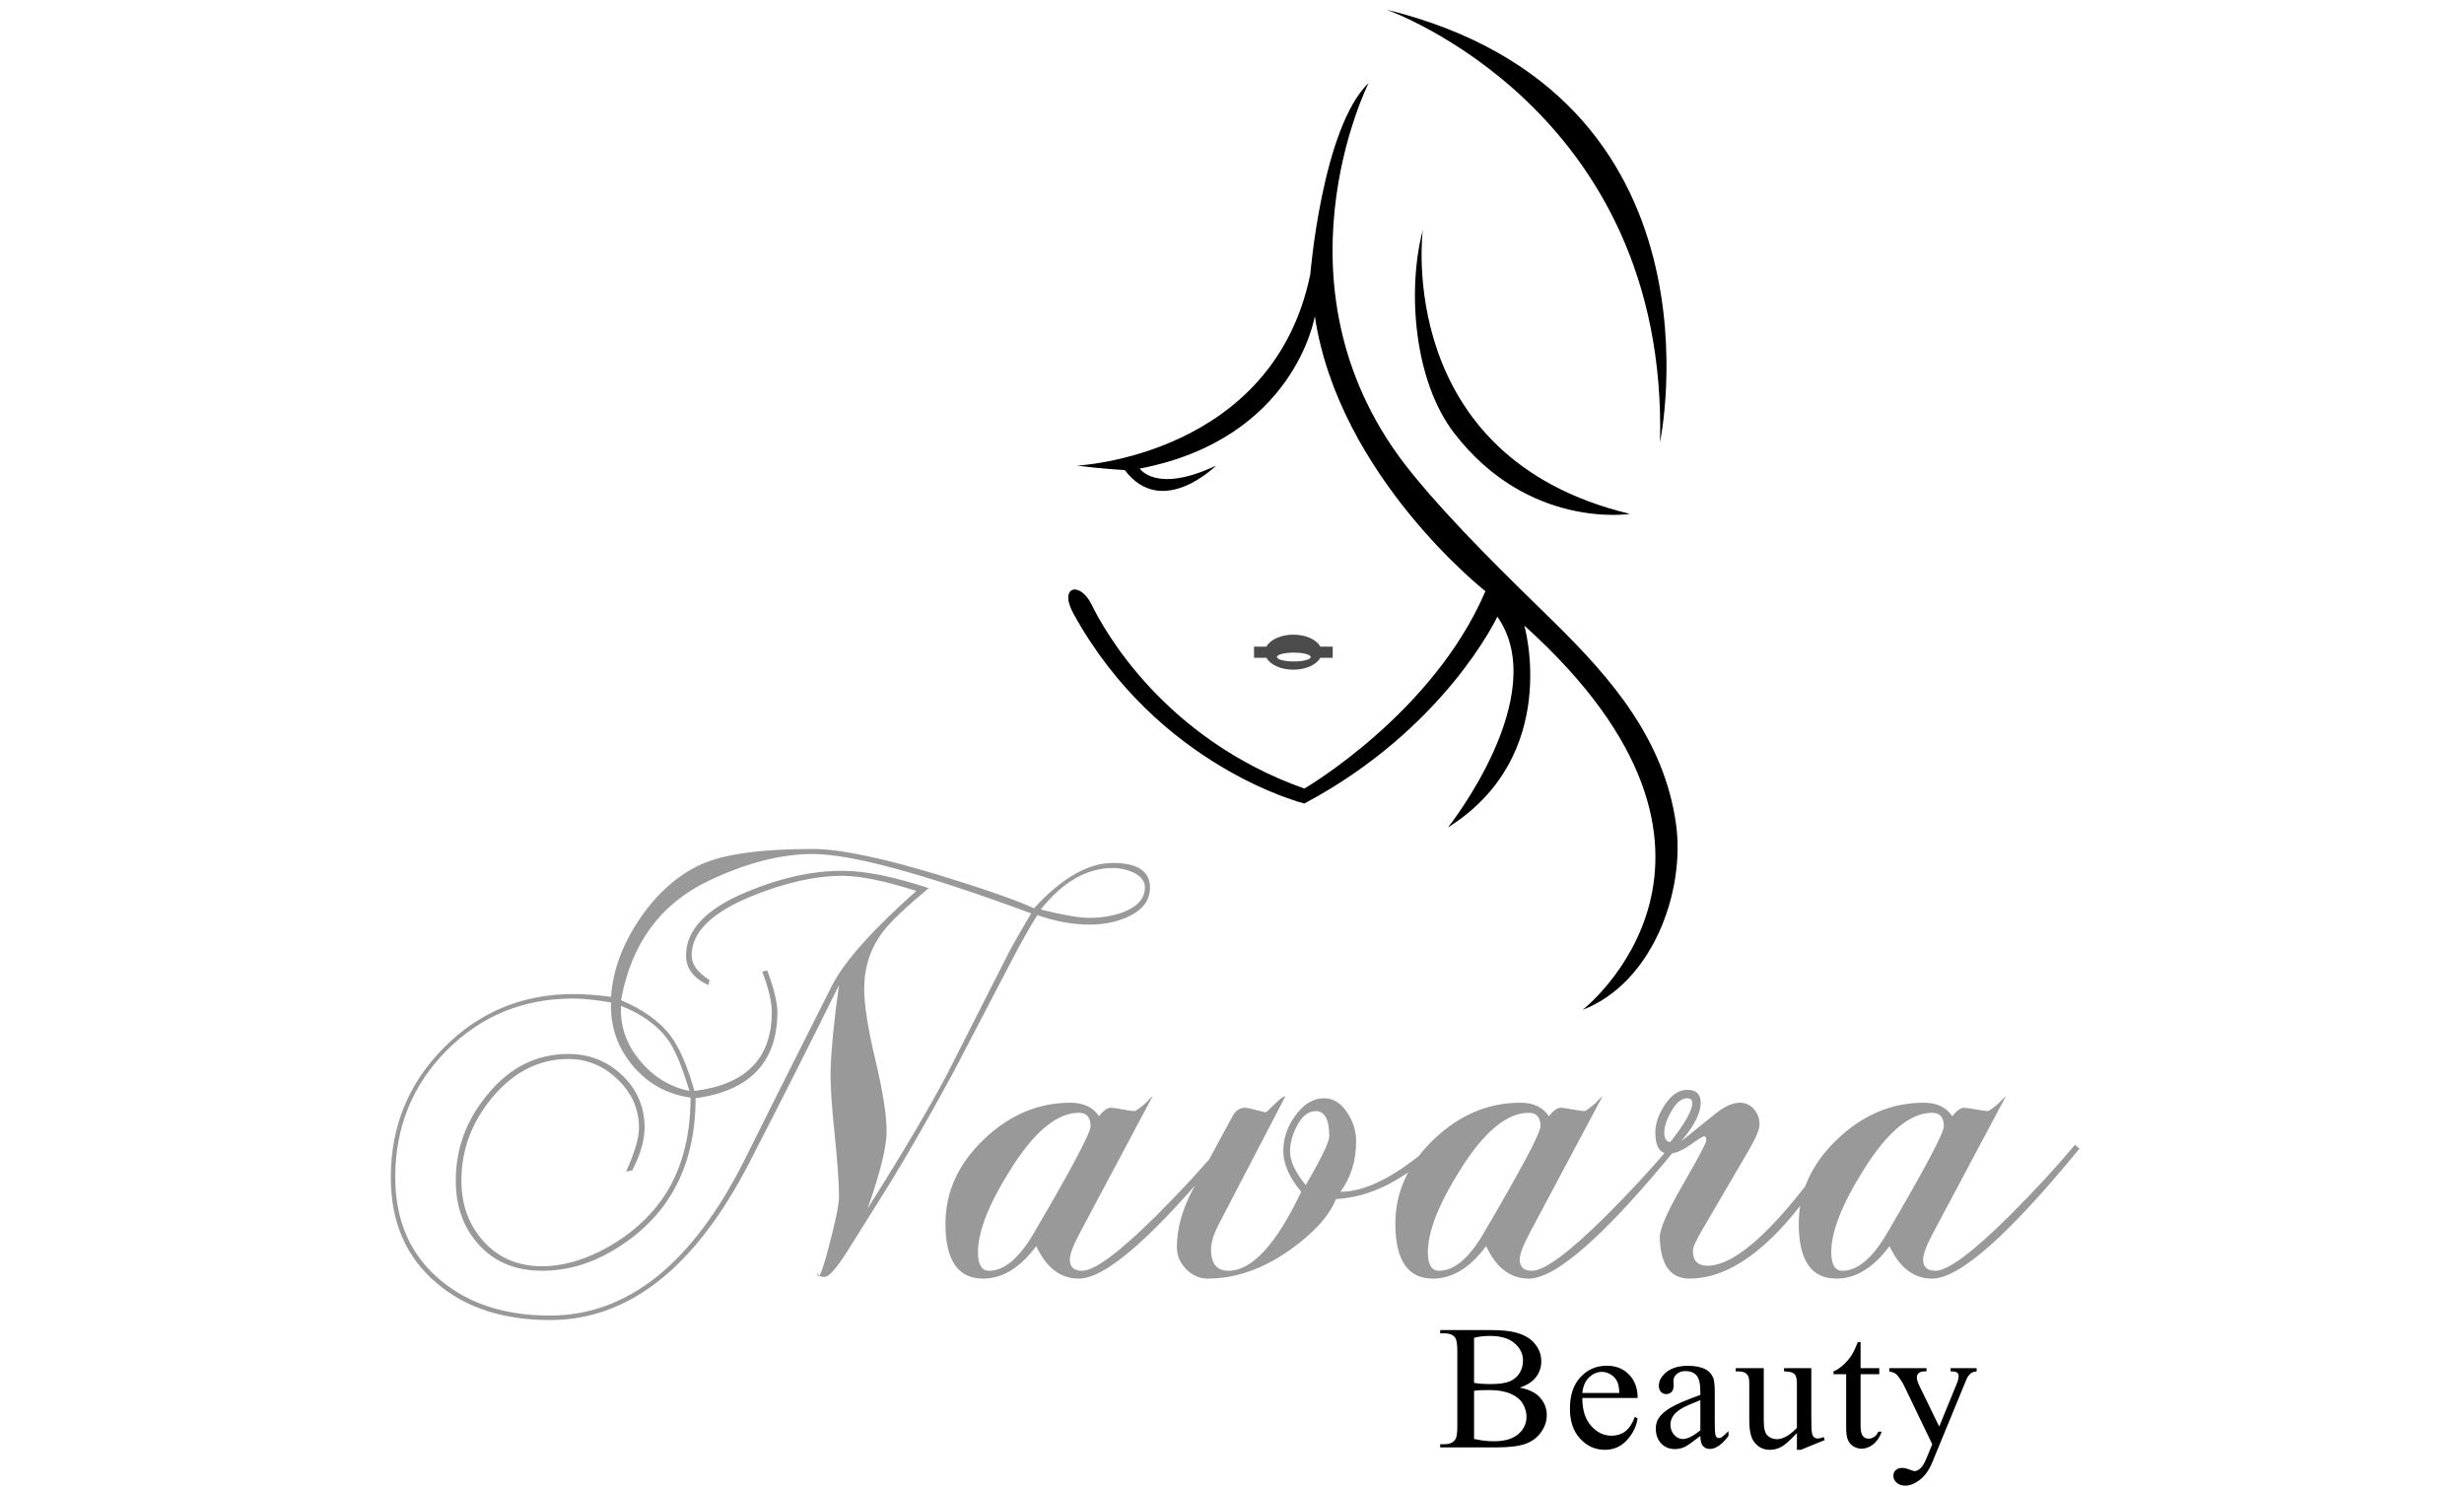 <?xml version="1.0" encoding="UTF-8"?>
<svg id="Layer_1" xmlns="http://www.w3.org/2000/svg" width="116.826mm" height="70.503mm" version="1.1" viewBox="0 0 331.16 199.85">
  <!-- Generator: Adobe Illustrator 29.2.0, SVG Export Plug-In . SVG Version: 2.1.0 Build 108)  -->
  <path d="M191.225,30.914s-4.037,30.531,27.84,38.165c0,0-13.613,2.168-23.638-10.878-5.388-7.006-6.339-19.185-4.202-27.287M223.105,59.425S232.983,12.73,186.289,1.28c0,0,37.941,13.245,36.816,58.146ZM163.436,62.59s-7.242,7.235-12.267.602c0,0-3.419-.202-6.439-.602,0,0,26.347-1.208,31.375-25.725,0,0,1.609-19.695,7.845-25.725,0,0-14.136,28.023,5.833,52.503,5.754,7.052,12.74,13.758,19.204,20.11,7.673,7.539,14.67,15.715,16.26,26.953,1.298,9.181-3.191,21.434-12.538,25.039,0,0,26.549-20.701-7.841-51.651,0,0,5.047,17.485-10.257,27.133,0,0,14.076-17.688,6.634-28.338,0,0-7.038,15.074-25.942,25.122,0,0-19.67-4.868-31.039-25.535-2.024-3.676.891-4.398,2.441-1.216,1.716,3.527,9.77,18.057,28.598,24.742,0,0,17.298-10.052,24.335-26.531,0,0-19.71-15.473-22.928-36.98,0,0-2.614,16.481-23.528,20.499,0,0,2.21,3.418,10.256-.4Z"/>
  <path d="M173.889,87.726c1.253,0,2.27.265,2.27.593,0,.33-1.017.596-2.27.596s-2.27-.265-2.27-.596c0-.328,1.016-.593,2.27-.593M168.541,86.919h1.664c.507-.935,1.94-1.608,3.625-1.608s3.113.673,3.623,1.608h1.663v1.5h-1.666c-.509.932-1.938,1.605-3.621,1.605s-3.116-.674-3.625-1.605h-1.664v-1.5Z" fill="#4b4b4b" fill-rule="evenodd"/>
  <path d="M253.909,183.911h5.015v.433h-.244c-.353,0-.618.075-.794.226-.177.151-.264.337-.264.564,0,.301.128.722.389,1.254l2.618,5.374,2.409-5.882c.132-.321.197-.635.197-.945,0-.139-.028-.242-.08-.313-.064-.084-.16-.151-.293-.202-.136-.052-.368-.075-.705-.075v-.433h3.5v.433c-.289.031-.513.091-.67.186-.156.091-.328.266-.516.524-.072.107-.205.405-.401.893l-4.377,10.629c-.425,1.032-.978,1.81-1.663,2.338-.685.528-1.343.79-1.98.79-.461,0-.841-.131-1.138-.397-.297-.262-.445-.564-.445-.905,0-.325.109-.587.321-.786.216-.198.513-.297.89-.297.257,0,.609.087,1.054.258.313.115.51.174.59.174.233,0,.489-.123.77-.361.276-.242.557-.707.837-1.397l.766-1.846-3.864-8.037c-.12-.238-.304-.54-.565-.893-.196-.274-.357-.456-.481-.548-.181-.123-.469-.234-.87-.325v-.433ZM250.061,180.414v3.497h2.513v.814h-2.513v6.911c0,.69.1,1.155.301,1.393.197.242.453.361.766.361.26,0,.509-.079.754-.238.241-.159.429-.393.565-.702h.458c-.277.758-.662,1.33-1.163,1.715-.501.385-1.018.576-1.551.576-.361,0-.713-.099-1.058-.298-.345-.198-.597-.48-.761-.85-.165-.365-.248-.933-.248-1.703v-7.165h-1.7v-.381c.429-.171.869-.461,1.319-.866.449-.409.854-.893,1.202-1.449.18-.294.433-.833.753-1.615h.365ZM243.439,183.911v6.454c0,1.234.028,1.989.088,2.263.06.278.152.468.281.575.132.111.28.163.453.163.244,0,.517-.063.822-.198l.165.409-3.219,1.314h-.525v-2.254c-.926.992-1.631,1.615-2.117,1.869-.485.258-.998.385-1.535.385-.605,0-1.126-.17-1.572-.516-.441-.345-.749-.79-.922-1.334-.172-.544-.257-1.31-.257-2.302v-4.755c0-.504-.056-.854-.164-1.048-.108-.194-.273-.341-.489-.448-.212-.103-.605-.151-1.166-.143v-.433h3.768v7.129c0,.992.177,1.644.525,1.953.348.314.77.468,1.263.468.336,0,.718-.107,1.142-.314.429-.21.934-.611,1.523-1.199v-6.037c0-.604-.113-1.012-.337-1.227-.225-.211-.685-.325-1.39-.341v-.433h3.664ZM228.527,192.275v-4.061c-1.182.468-1.944.798-2.289.989-.621.341-1.062.698-1.327,1.071-.269.373-.401.778-.401,1.223,0,.556.169,1.02.505,1.389.337.365.725.552,1.162.552.597,0,1.379-.389,2.349-1.163ZM228.527,193.029c-1.102.845-1.796,1.333-2.08,1.464-.421.194-.87.294-1.347.294-.746,0-1.359-.254-1.84-.758-.481-.504-.722-1.167-.722-1.989,0-.52.116-.968.353-1.35.32-.524.878-1.02,1.671-1.488.794-.465,2.117-1.028,3.965-1.695v-.421c0-1.06-.168-1.79-.509-2.187-.341-.393-.838-.592-1.487-.592-.493,0-.886.131-1.174.397-.297.262-.445.563-.445.905l.024.675c0,.357-.093.631-.277.825-.184.195-.425.29-.722.29-.292,0-.529-.099-.713-.301-.184-.203-.277-.477-.277-.826,0-.667.345-1.278,1.034-1.837.69-.556,1.656-.837,2.902-.837.954,0,1.736.158,2.349.476.461.242.802.619,1.022,1.131.141.333.209,1.012.209,2.044v3.616c0,1.016.02,1.639.06,1.869.04.226.105.381.193.457.092.079.196.119.313.119.124,0,.236-.028.328-.084.165-.099.481-.385.95-.849v.651c-.874,1.163-1.712,1.746-2.514,1.746-.38,0-.685-.131-.914-.397-.229-.262-.345-.715-.353-1.35ZM212.665,187.249h4.979c-.04-.683-.12-1.163-.249-1.441-.192-.432-.485-.774-.874-1.024-.389-.246-.794-.373-1.215-.373-.649,0-1.23.25-1.744.75-.513.5-.813,1.199-.898,2.087ZM212.665,187.924c-.008,1.583.377,2.822,1.162,3.723.782.897,1.704,1.345,2.758,1.345.705,0,1.319-.19,1.84-.575.522-.381.954-1.04,1.307-1.969l.365.23c-.164,1.064-.641,2.032-1.431,2.902-.794.873-1.784,1.31-2.97,1.31-1.295,0-2.402-.496-3.319-1.492-.922-.996-1.379-2.338-1.379-4.021,0-1.822.47-3.243,1.415-4.259.942-1.02,2.125-1.532,3.552-1.532,1.206,0,2.197.393,2.97,1.183.774.786,1.163,1.838,1.163,3.155h-7.432ZM198.114,193.425c.91.21,1.808.314,2.689.314,1.419,0,2.498-.318,3.243-.949.742-.631,1.115-1.413,1.115-2.342,0-.611-.168-1.203-.505-1.766-.337-.568-.886-1.012-1.644-1.338-.757-.325-1.699-.488-2.818-.488-.486,0-.902.008-1.247.02-.344.016-.621.044-.833.084v6.465ZM198.114,185.888c.292.055.621.095.994.123.373.028.781.04,1.227.04,1.142,0,2.004-.119,2.577-.365.577-.242,1.019-.619,1.323-1.123.304-.5.457-1.052.457-1.651,0-.921-.381-1.707-1.139-2.358-.761-.651-1.868-.976-3.323-.976-.786,0-1.487.083-2.117.254v6.057ZM204.267,186.519c1.107.23,1.932.603,2.481,1.115.758.715,1.139,1.584,1.139,2.616,0,.781-.253,1.532-.754,2.25-.501.719-1.187,1.239-2.06,1.568-.874.329-2.205.496-3.997.496h-7.516v-.429h.597c.665,0,1.142-.21,1.431-.631.18-.27.273-.846.273-1.731v-10.189c0-.976-.113-1.591-.341-1.845-.305-.341-.762-.512-1.363-.512h-.597v-.433h6.879c1.287,0,2.317.096,3.091.282,1.175.278,2.073.77,2.69,1.481.617.711.926,1.524.926,2.449,0,.79-.24,1.496-.725,2.123-.486.623-1.203,1.083-2.153,1.389Z"/>
  <path d="M227.445,148.306c0-.452-.226-.678-.677-.678-.753,0-1.456.565-2.109,1.694-.652,1.13-.979,2.096-.979,2.899,0,.853.276,1.28.828,1.28,1.958-2.51,2.937-4.242,2.937-5.196M247.324,154.405c-3.313,5.121-6.099,8.835-8.359,11.144-4.066,4.217-8.032,6.325-11.897,6.325-2.56,0-3.891-1.832-3.991-5.497-.05-1.104.979-3.476,3.087-7.116,2.108-3.639,3.163-5.635,3.163-5.986s-.1-.527-.301-.527c-.15,0-.778.389-1.882,1.167-1.104.778-2.058,1.167-2.862,1.167-1.205,0-1.807-.954-1.807-2.861,0-1.205.439-2.46,1.318-3.765.879-1.305,1.87-1.958,2.974-1.958,1.205,0,1.807.577,1.807,1.732,0,1.405-.878,3.137-2.636,5.196l4.669-3.765c1.205-.954,2.284-1.431,3.238-1.431.753,0,1.38.289,1.883.866.502.577.753,1.267.753,2.071,0,.652-.527,1.882-1.581,3.69l-5.949,10.166c-.954,1.606-1.431,2.635-1.431,3.087,0,1.355.653,2.033,1.958,2.033,3.966,0,9.714-5.422,17.243-16.265l.603.527ZM207.039,151.393c0-1.205-.527-1.807-1.581-1.807-2.962,0-6.049,2.586-9.262,7.756-2.861,4.568-4.292,8.233-4.292,10.994,0,1.657.502,2.485,1.506,2.485,2.008,0,3.991-1.657,5.949-4.97,5.12-8.735,7.681-13.554,7.681-14.457ZM225.261,154.405c-9.538,11.646-16.139,17.47-19.804,17.47-2.46,0-4.367-1.456-5.723-4.367-2.159,2.911-4.543,4.367-7.154,4.367-3.363,0-5.045-2.46-5.045-7.379,0-4.267,1.719-8.045,5.158-11.333,3.439-3.288,7.316-4.932,11.634-4.932,1.757,0,3.037.602,3.84,1.807.602-.753,1.13-1.13,1.581-1.13.251,0,.791.075,1.619.226.828.151,1.343.226,1.544.226s.728-.376,1.581-1.129c.251-.301.552-.602.904-.904l-9.864,18.524c-.854,1.606-1.28,2.761-1.28,3.464,0,1.004.552,1.506,1.657,1.506,1.657,0,4.944-2.435,9.864-7.304,3.464-3.464,6.426-6.676,8.885-9.638l.603.527ZM178.65,152.748c0-2.259-.603-3.389-1.807-3.389-1.004,0-1.857.678-2.56,2.033-.602,1.154-.903,2.284-.903,3.388,0,1.305.703,2.811,2.108,4.518,2.109-3.614,3.163-5.798,3.163-6.551ZM193.108,154.405c-4.417,4.267-8.936,6.526-13.554,6.777-.903,2.259-2.937,4.518-6.099,6.777-3.664,2.61-7.379,3.915-11.144,3.915-1.104,0-2.071-.427-2.899-1.28-.828-.854-1.242-1.832-1.242-2.937,0-2.51.728-5.12,2.183-7.831l5.346-9.864c.402-.703.954-1.054,1.656-1.054.251,0,.74.101,1.468.301.728.201,1.167.301,1.318.301.05,0,.427-.352,1.129-1.054.703-.703,1.205-1.079,1.506-1.13l-8.961,17.219c-.703,1.368-1.054,2.497-1.054,3.401,0,1.92.778,2.874,2.334,2.874,3.163,0,6.426-3.539,9.789-10.617-1.606-1.908-2.41-3.74-2.41-5.497,0-1.606.502-3.138,1.506-4.593,1.155-1.657,2.485-2.485,3.991-2.485,1.255,0,2.309.678,3.163,2.033.753,1.155,1.129,2.41,1.129,3.765,0,2.61-.703,4.869-2.108,6.777,3.414,0,7.53-2.108,12.349-6.325l.603.527ZM261.254,151.393c0-1.205-.527-1.807-1.581-1.807-2.962,0-6.049,2.586-9.262,7.756-2.861,4.568-4.292,8.233-4.292,10.994,0,1.657.502,2.485,1.506,2.485,2.008,0,3.991-1.657,5.949-4.97,5.12-8.735,7.68-13.554,7.68-14.457ZM279.477,154.405c-9.538,11.646-16.139,17.47-19.804,17.47-2.46,0-4.367-1.456-5.723-4.367-2.159,2.911-4.543,4.367-7.154,4.367-3.364,0-5.045-2.46-5.045-7.379,0-4.267,1.719-8.045,5.158-11.333,3.439-3.288,7.316-4.932,11.634-4.932,1.757,0,3.037.602,3.84,1.807.603-.753,1.13-1.13,1.581-1.13.251,0,.79.075,1.619.226.828.151,1.343.226,1.544.226s.728-.376,1.581-1.129c.251-.301.552-.602.904-.904l-9.864,18.524c-.854,1.606-1.28,2.761-1.28,3.464,0,1.004.552,1.506,1.657,1.506,1.656,0,4.944-2.435,9.864-7.304,3.464-3.464,6.426-6.676,8.885-9.638l.602.527ZM146.573,151.393c0-1.205-.527-1.807-1.581-1.807-2.962,0-6.049,2.586-9.262,7.756-2.861,4.568-4.292,8.233-4.292,10.994,0,1.657.502,2.485,1.506,2.485,2.008,0,3.991-1.657,5.949-4.97,5.12-8.735,7.681-13.554,7.681-14.457ZM164.795,154.405c-9.538,11.646-16.139,17.47-19.804,17.47-2.46,0-4.367-1.456-5.723-4.367-2.159,2.911-4.543,4.367-7.154,4.367-3.363,0-5.045-2.46-5.045-7.379,0-4.267,1.719-8.045,5.158-11.333,3.439-3.288,7.317-4.932,11.634-4.932,1.757,0,3.037.602,3.84,1.807.602-.753,1.129-1.13,1.581-1.13.251,0,.791.075,1.619.226.828.151,1.343.226,1.544.226s.728-.376,1.581-1.129c.251-.301.552-.602.904-.904l-9.864,18.524c-.854,1.606-1.28,2.761-1.28,3.464,0,1.004.552,1.506,1.657,1.506,1.657,0,4.945-2.435,9.864-7.304,3.464-3.464,6.426-6.676,8.885-9.638l.603.527ZM92.658,146.649c-1.004-3.313-1.958-5.597-2.862-6.852-1.355-1.907-3.464-3.439-6.325-4.593-.151,2.661.678,5.095,2.485,7.304,1.807,2.209,4.041,3.589,6.702,4.141ZM138.591,122.779c-14.407-5.321-24.196-7.982-29.367-7.982-4.267,0-8.936,1.205-14.006,3.614-6.476,3.112-10.391,8.459-11.747,16.039,2.962,1.255,5.171,2.836,6.626,4.744,1.205,1.606,2.284,4.091,3.238,7.454,6.928-.853,10.392-4.392,10.392-10.617,0-1.356-.427-3.163-1.28-5.422l.678-.151c.903,2.46,1.355,4.317,1.355,5.572,0,6.727-3.665,10.592-10.994,11.596,0,9.387-3.79,16.265-11.37,20.632-2.962,1.707-6.049,2.56-9.262,2.56-3.514,0-6.325-1.142-8.434-3.426-2.109-2.284-3.163-5.183-3.163-8.697,0-4.317,1.431-8.183,4.292-11.596,2.962-3.615,6.576-5.422,10.843-5.422,2.811,0,5.221.954,7.229,2.861,2.008,1.908,3.012,4.267,3.012,7.078,0,1.657-.552,3.565-1.657,5.723-.502.1-.778.15-.828.15,1.155-2.56,1.732-4.518,1.732-5.873,0-2.51-.954-4.681-2.862-6.513-1.907-1.832-4.117-2.748-6.626-2.748-3.966,0-7.404,1.757-10.316,5.271-2.711,3.313-4.066,7.003-4.066,11.069,0,3.263,1.004,5.999,3.012,8.208,2.008,2.209,4.618,3.313,7.831,3.313,2.861,0,5.848-.879,8.961-2.635,2.962-1.707,5.321-3.79,7.078-6.25,2.61-3.664,3.916-8.258,3.916-13.78-3.163-.452-5.761-1.895-7.794-4.33-2.033-2.435-3-5.259-2.899-8.471-2.108-.351-3.79-.527-5.045-.527-6.727,0-12.4,2.322-17.018,6.965-4.618,4.643-6.928,10.329-6.928,17.055,0,5.873,2.033,10.492,6.099,13.855,3.765,3.163,8.66,4.744,14.683,4.744,10.391,0,19.076-6.903,26.054-20.708,2.008-4.066,5.974-11.973,11.897-23.719,1.657-3.213,5.422-7.43,11.295-12.65-4.217-1.355-7.53-2.033-9.94-2.033-3.614,0-7.656.903-12.123,2.711-5.422,2.209-8.132,4.869-8.132,7.982,0,1.205.803,2.309,2.41,3.313l-.15.678c-2.008-.904-3.012-2.234-3.012-3.991,0-3.464,2.761-6.325,8.283-8.584,4.468-1.857,8.71-2.786,12.726-2.786,3.062,0,6.928.778,11.596,2.334-3.012,2.51-5.045,4.443-6.099,5.798-1.707,2.209-2.56,4.794-2.56,7.756,0,2.159.502,5.346,1.506,9.563,1.004,4.217,1.506,7.405,1.506,9.563,0,2.109-.854,5.572-2.56,10.392,4.719-7.48,8.283-13.504,10.693-18.072,1.255-2.46,4.041-7.957,8.358-16.491.502-.954,1.481-2.661,2.937-5.12ZM153.876,119.29c0-.854-.527-1.519-1.581-2.021-.853-.389-1.757-.59-2.711-.59-3.514,0-6.752,1.858-9.714,5.585,3.012.74,5.196,1.117,6.551,1.117,1.707,0,3.263-.276,4.669-.816,1.857-.753,2.786-1.845,2.786-3.275ZM154.554,119.315c0,1.707-.979,3.012-2.937,3.916-1.506.703-3.238,1.054-5.196,1.054-2.259,0-4.593-.427-7.003-1.28-1.054,1.707-2.083,3.514-3.087,5.422l-8.207,15.738c-3.414,6.275-6.35,11.395-8.81,15.361l-5.422,8.66c-1.456,2.309-2.485,3.464-3.087,3.464-.653,0-.979-.276-.979-.828,0,.402.05.653.151.753.251,0,.703-1.255,1.355-3.765.954-3.564,1.431-5.873,1.431-6.928,0-1.757-.201-4.618-.603-8.584-.402-3.715-.577-6.576-.527-8.584.1-2.911.477-6.676,1.13-11.295-3.564,7.229-7.555,15.135-11.973,23.719-7.279,14.207-16.24,21.31-26.882,21.31-6.225,0-11.27-1.631-15.135-4.895-4.167-3.463-6.25-8.233-6.25-14.307,0-6.827,2.384-12.638,7.153-17.432,4.769-4.794,10.567-7.191,17.394-7.191,1.456,0,3.137.125,5.045.376.251-3.564,1.544-7.066,3.878-10.505,2.334-3.438,5.108-5.886,8.32-7.342,3.062-1.355,8.032-2.033,14.91-2.033,3.664,0,9.437,1.205,17.319,3.615,6.175,1.907,10.316,3.363,12.425,4.367,3.715-4.066,7.254-6.099,10.617-6.099,3.313,0,4.97,1.105,4.97,3.313Z" fill="#999"/>
</svg>